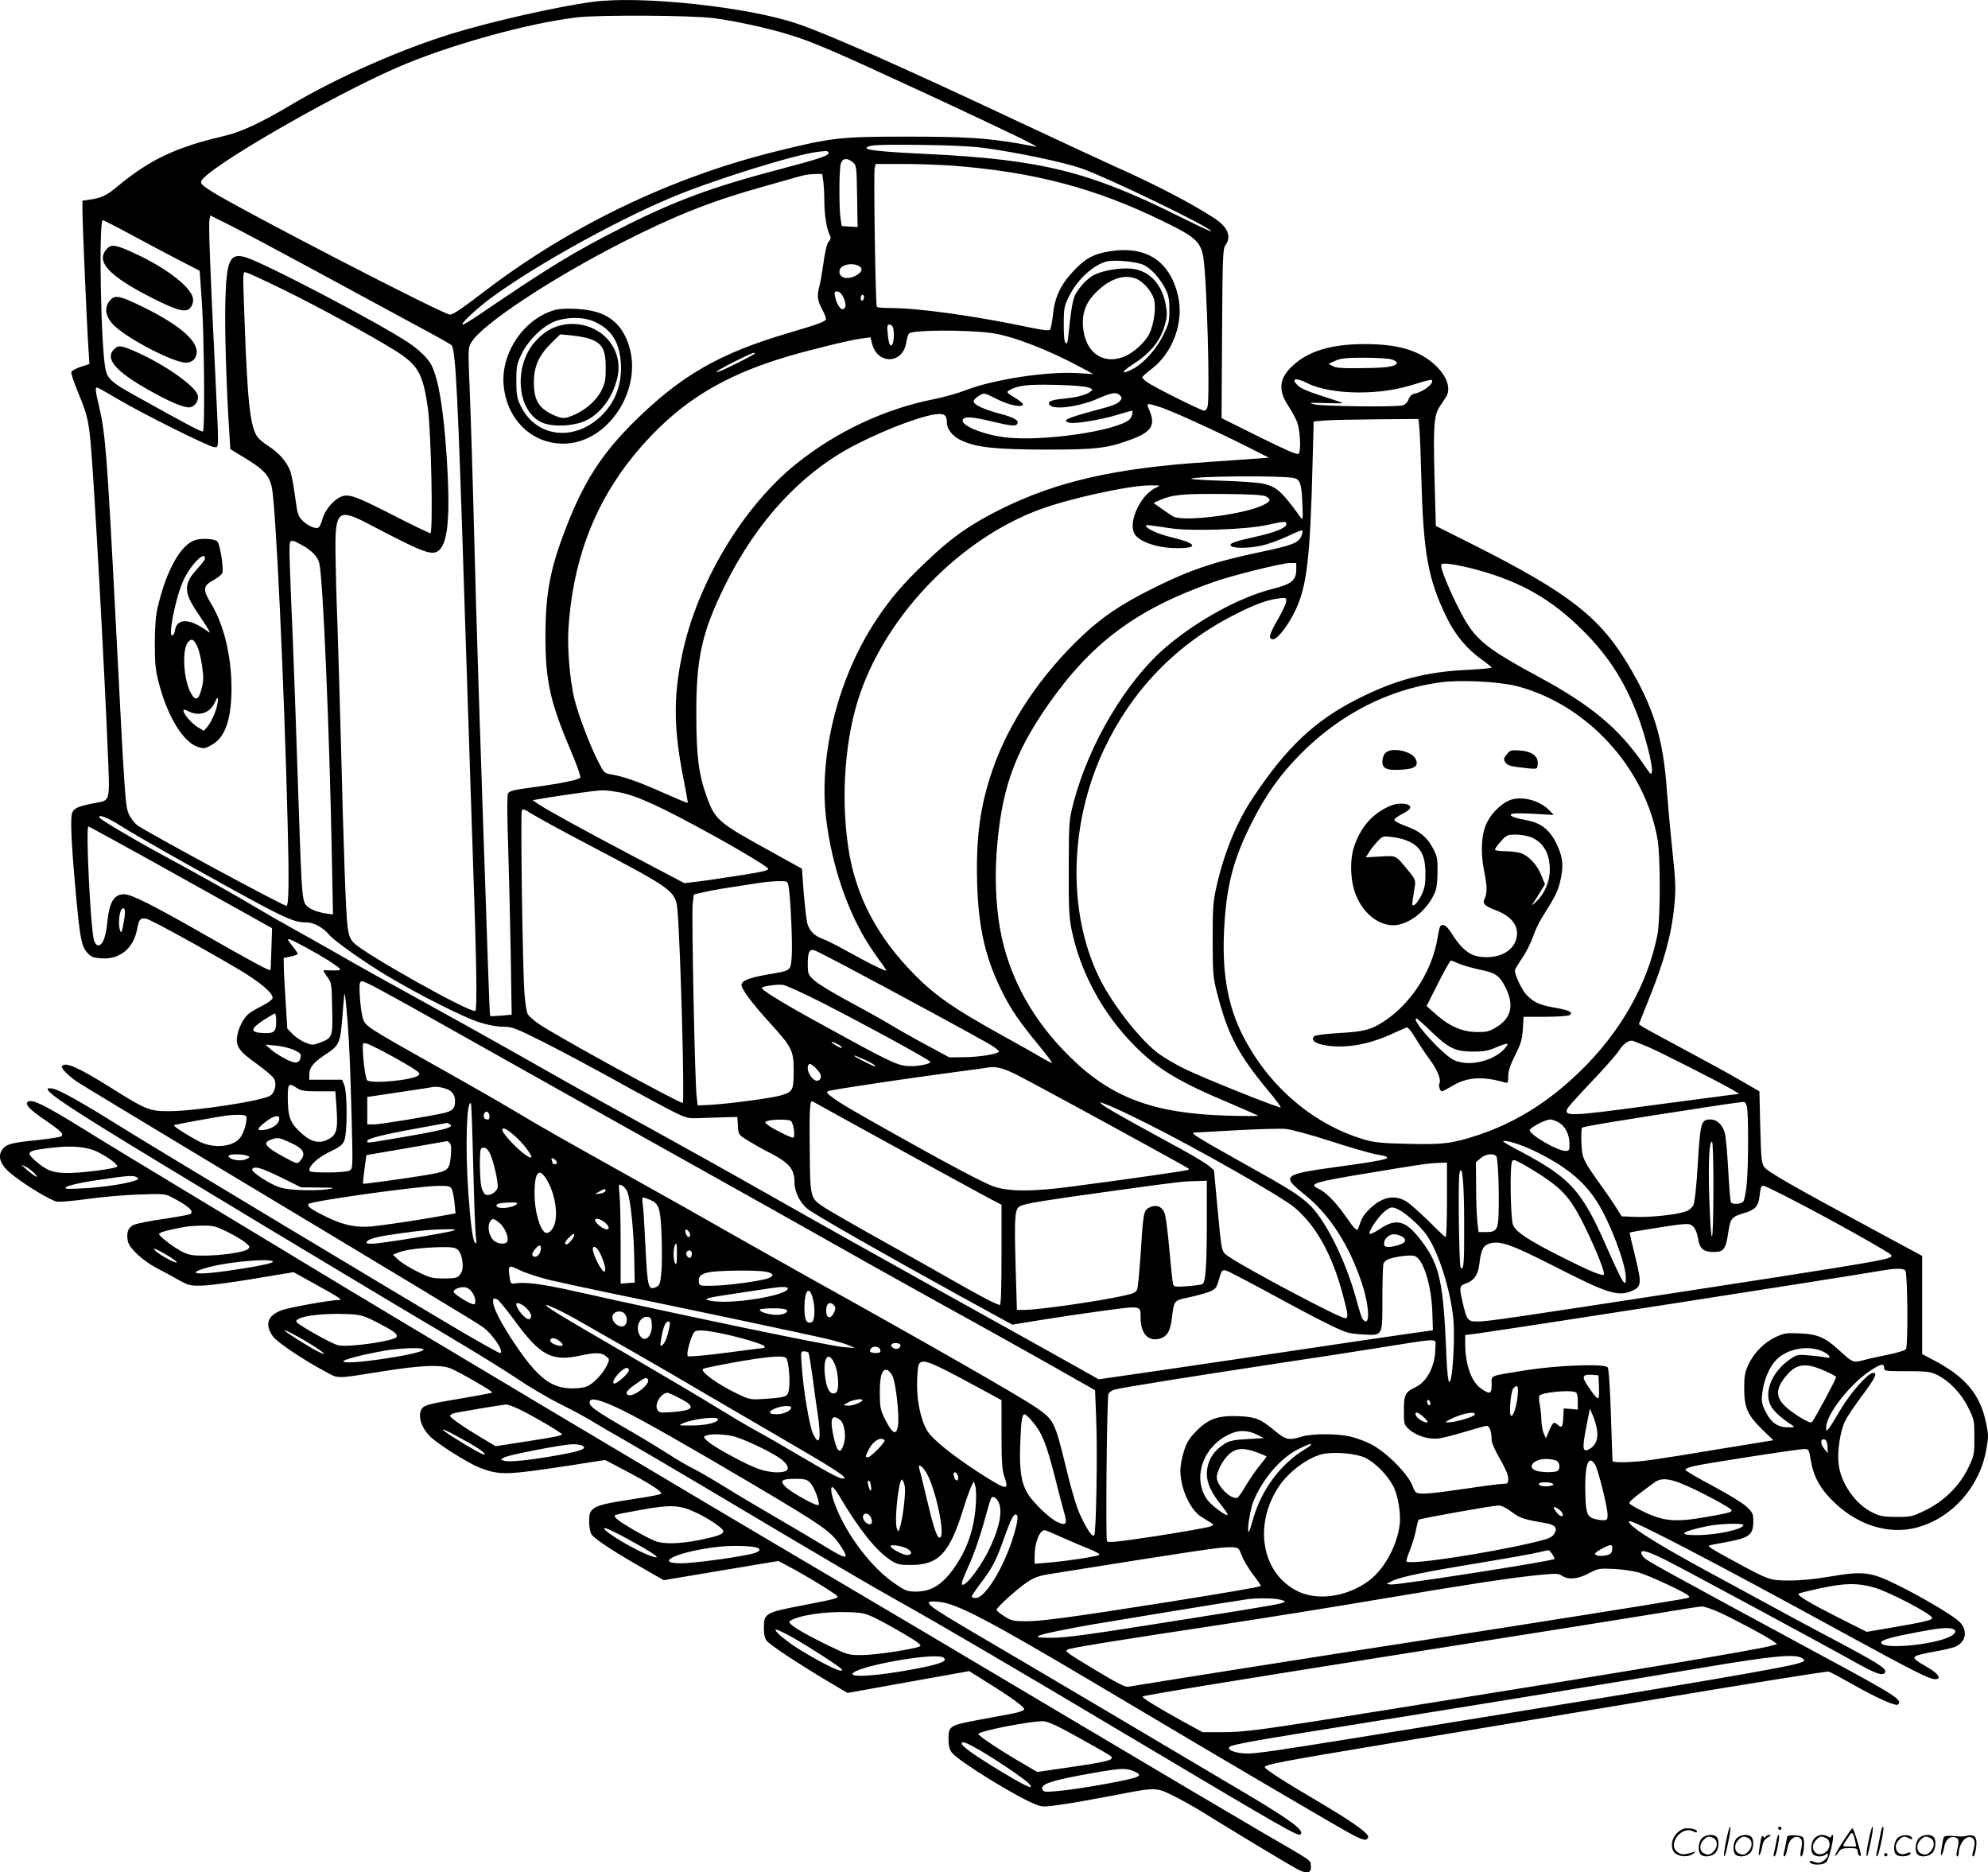 <svg version="1.0" xmlns="http://www.w3.org/2000/svg"
  viewBox="0 0 1200.518 1130.619"
 preserveAspectRatio="xMidYMid meet">
<g transform="translate(-0.207,1130.997) scale(0.1,-0.1)"
fill="#000000" stroke="none">
<path d="M3583 11299 c-208 -27 -619 -120 -858 -194 -313 -97 -693 -266 -970
-431 -178 -106 -299 -162 -403 -186 -284 -66 -446 -142 -637 -301 -68 -57
-100 -72 -168 -82 l-47 -7 0 -62 c0 -76 27 -698 36 -827 l6 -97 -52 -17 c-28
-9 -54 -24 -57 -31 -3 -8 15 -63 40 -122 53 -128 63 -165 76 -302 18 -178 82
-1335 103 -1844 14 -342 20 -316 -81 -336 -97 -19 -122 -30 -133 -58 -12 -32
-6 -179 22 -487 25 -272 34 -318 69 -358 24 -26 36 -31 87 -34 109 -8 193 61
214 176 11 61 20 70 56 63 26 -5 324 -168 548 -300 136 -80 220 -150 214 -180
-2 -9 -31 -30 -65 -47 -33 -16 -71 -39 -83 -50 -30 -27 -58 -84 -66 -133 -9
-60 14 -93 120 -167 51 -37 98 -77 104 -91 16 -33 4 -82 -24 -100 -48 -32
-456 -94 -614 -94 -115 0 -138 9 -347 141 -198 124 -279 160 -297 130 -7 -11
36 -54 91 -93 24 -16 363 -221 755 -457 1368 -822 1653 -994 1695 -1024 63
-45 136 -157 103 -157 -5 0 -102 54 -216 120 -318 187 -1888 1130 -2079 1250
-220 138 -362 218 -403 226 -86 17 -5 -47 298 -235 250 -157 1650 -1000 2076
-1251 170 -101 363 -220 429 -265 66 -45 180 -113 254 -150 74 -37 162 -84
195 -105 34 -21 126 -75 206 -120 80 -46 300 -175 490 -288 726 -432 984 -584
1162 -683 259 -145 728 -420 1419 -832 914 -544 991 -588 1005 -574 24 23 -54
82 -317 239 -319 190 -1430 847 -1634 966 -317 186 -344 208 -239 200 110 -8
297 -106 974 -508 705 -420 1473 -871 1531 -900 66 -34 84 -37 93 -15 8 21
-84 87 -284 206 -220 129 -340 206 -340 218 0 16 109 36 715 137 319 52 1050
174 1625 270 574 96 1054 173 1065 170 11 -3 80 -40 154 -82 133 -76 253 -129
265 -117 28 28 -12 54 -459 295 -1065 576 -1056 572 -1079 597 -10 11 -15 24
-12 30 8 13 57 -4 156 -54 100 -50 949 -508 1125 -607 134 -75 176 -90 190
-68 15 24 -35 55 -395 245 -102 54 -250 134 -330 178 -80 43 -228 124 -330
179 -333 180 -508 292 -489 312 13 13 509 -245 1289 -672 421 -230 523 -282
558 -282 40 0 22 32 -38 67 -86 50 -98 60 -80 72 8 6 57 18 110 27 52 9 109
22 127 29 74 31 82 111 15 163 -61 48 -236 150 -370 215 -154 76 -200 81 -404
46 -82 -14 -173 -23 -238 -23 -120 0 -126 2 -340 119 -128 69 -153 85 -147 92
2 2 42 10 88 18 156 28 179 44 179 129 0 45 -4 53 -42 89 -24 22 -116 78 -206
126 -90 47 -163 91 -163 96 0 6 24 15 53 22 73 17 630 103 665 103 28 0 29 -2
41 -72 17 -100 61 -176 148 -257 143 -134 326 -188 488 -146 212 55 381 242
422 467 15 79 15 93 0 164 -35 174 -125 281 -323 384 l-63 33 0 297 0 296
-317 171 c-468 252 -614 336 -636 365 -17 23 -20 49 -25 242 l-5 216 -111 64
c-61 36 -215 120 -342 188 -127 68 -241 130 -253 138 l-22 15 70 176 c84 209
127 369 143 530 11 107 10 143 -10 337 -13 119 -27 280 -33 357 -22 327 -81
517 -240 780 -169 280 -359 427 -915 708 l-241 121 -8 286 c-8 316 -3 382 29
431 11 18 29 44 38 58 36 52 10 129 -66 199 -95 87 -225 125 -426 124 -196 0
-334 -41 -429 -128 -83 -74 -93 -149 -31 -242 22 -33 47 -79 56 -103 18 -52
24 -173 8 -189 -8 -8 -74 21 -238 102 l-227 113 3 510 c3 467 4 512 21 535 38
54 13 111 -75 167 -140 90 -351 200 -596 309 -81 37 -334 154 -562 261 -722
340 -1177 541 -1357 601 -300 101 -940 169 -1230 131z m732 -99 c128 -17 321
-59 445 -97 149 -45 263 -94 862 -371 479 -223 675 -318 633 -308 -11 3 -58
12 -105 20 -193 33 -328 41 -675 41 -398 0 -452 -6 -790 -90 -630 -156 -1240
-449 -1758 -845 -138 -105 -189 -140 -207 -140 -41 0 -1277 640 -1443 746 -59
38 -66 47 -58 63 45 83 781 509 1181 683 307 134 785 267 1085 303 139 16 695
13 830 -5z m1635 -784 c191 -26 463 -83 575 -120 154 -52 807 -368 791 -383
-2 -2 -84 36 -182 85 -552 276 -841 348 -1529 382 -293 14 -385 24 -368 40 15
15 75 18 333 15 168 -2 298 -8 380 -19z m-945 -26 c11 -17 -50 -38 -286 -100
-411 -107 -646 -194 -968 -358 -287 -146 -435 -236 -859 -525 -46 -31 -88 -57
-95 -57 -18 0 61 76 144 141 247 189 752 473 1110 624 248 105 751 262 889
278 19 2 40 5 47 5 6 1 14 -2 18 -8z m146 -59 c23 -19 24 -24 27 -206 l3 -186
-48 3 -48 3 -7 45 c-10 70 -9 306 2 334 11 31 38 34 71 7z m600 -21 c496 -38
867 -136 1277 -337 194 -94 225 -123 241 -219 21 -132 41 -841 25 -901 -4 -13
-13 -23 -20 -23 -18 0 -308 145 -346 173 -15 11 -28 24 -28 29 0 4 25 26 55
49 130 98 198 285 161 443 -50 213 -196 306 -421 267 -91 -16 -139 -42 -208
-115 -79 -83 -116 -160 -126 -265 -5 -45 -13 -87 -18 -92 -7 -7 -45 -2 -109
11 -335 71 -680 120 -856 120 -42 0 -79 3 -81 8 -8 12 -20 808 -13 836 l6 26
163 0 c90 0 224 -5 298 -10z m-777 -96 c3 -26 6 -79 6 -119 0 -80 14 -168 32
-202 9 -19 8 -26 -5 -41 -11 -11 -22 -58 -32 -128 -8 -60 -20 -125 -25 -144
-15 -54 -12 -83 15 -134 14 -26 25 -53 25 -61 0 -16 -37 -30 -224 -85 -425
-125 -657 -260 -947 -549 -185 -186 -292 -352 -397 -623 -96 -245 -125 -396
-126 -648 -1 -276 26 -404 151 -698 36 -84 62 -159 60 -166 -6 -15 -109 -36
-301 -62 -100 -13 -129 -21 -136 -35 -6 -11 -6 -121 0 -296 5 -153 12 -449 16
-659 l6 -381 -63 -6 c-35 -3 -65 -4 -67 -2 -2 2 -7 124 -12 272 -57 1662 -69
2034 -85 2648 -8 319 -20 700 -26 847 -11 267 -11 268 11 303 68 110 485 385
915 604 311 158 529 245 835 331 102 29 205 58 230 65 25 8 66 14 91 14 l46 1
7 -46z m-3049 -549 c226 -122 496 -269 600 -325 105 -56 196 -107 203 -114 26
-25 39 -285 82 -1646 17 -520 37 -1136 45 -1369 25 -698 30 -997 17 -1005 -27
-16 -670 344 -735 412 -20 21 -29 44 -36 97 -10 72 -23 430 -41 1140 -6 226
-15 532 -20 680 -6 149 -11 344 -12 435 -3 257 15 273 202 175 345 -181 387
-196 429 -152 50 54 62 218 41 552 -19 292 -50 478 -93 561 -21 40 -72 90
-137 134 -179 120 -887 491 -990 518 -90 24 -110 -20 -117 -261 -5 -163 6
-533 24 -801 l6 -98 44 -27 c157 -93 187 -123 206 -201 24 -98 75 -1186 96
-2030 9 -343 7 -500 -7 -500 -21 0 -849 448 -901 487 -18 14 -41 44 -51 67
-21 48 -24 83 -80 1181 -51 984 -61 1117 -100 1283 -22 91 -24 112 -12 112 4
0 57 -29 117 -65 153 -91 562 -295 591 -295 30 0 29 -37 4 485 -29 588 -39
858 -33 888 l5 26 122 -61 c66 -33 306 -161 531 -283z m-1139 232 c83 -45 211
-113 286 -152 l136 -70 13 -190 c14 -196 19 -768 7 -780 -6 -6 -78 31 -422
223 -125 69 -155 96 -166 149 -29 126 -43 903 -17 903 6 0 80 -38 163 -83z
m6125 -188 c45 -22 101 -86 131 -148 17 -34 22 -63 22 -122 0 -70 -4 -86 -38
-154 -42 -86 -120 -171 -185 -204 -71 -37 -70 -17 1 28 101 64 163 137 190
224 19 63 20 79 10 135 -22 128 -103 212 -212 220 -71 5 -169 -12 -221 -38
-40 -21 -90 -74 -114 -120 -15 -29 -27 -102 -41 -244 -4 -44 -9 -55 -17 -47
-8 8 -12 49 -11 115 0 96 3 109 32 167 49 100 146 189 227 210 47 12 185 -1
226 -22z m-1714 -11 c17 -14 5 -36 -28 -53 -54 -28 -105 -11 -97 32 7 38 87
51 125 21z m-3492 -133 c215 -105 528 -276 677 -368 145 -90 174 -140 204
-353 20 -142 32 -754 15 -754 -6 0 -108 49 -225 109 -227 116 -268 131 -316
111 -45 -19 -98 -83 -111 -136 -7 -25 -18 -48 -26 -51 -20 -8 -67 15 -98 47
-23 24 -28 42 -41 141 -8 63 -21 132 -29 154 -21 56 -67 109 -130 150 -30 19
-61 45 -70 59 -42 63 -58 210 -75 671 -13 357 -14 324 13 318 12 -3 108 -47
212 -98z m5158 62 c51 -22 103 -87 111 -138 8 -56 -7 -146 -32 -196 -27 -53
-98 -116 -155 -138 -129 -49 -234 30 -245 185 -6 89 21 153 95 220 76 70 159
94 226 67z m-1768 -112 c18 -39 17 -66 -2 -72 -15 -5 -39 32 -48 75 -6 27 -4
32 13 32 13 0 26 -13 37 -35z m125 1 c0 -8 -4 -18 -10 -21 -5 -3 -10 3 -10 14
0 12 5 21 10 21 6 0 10 -6 10 -14z m174 -182 c9 -23 7 -87 -3 -103 -13 -20
-22 0 -28 64 -5 45 -3 55 10 55 8 0 18 -7 21 -16z m596 -35 c128 -18 343 -101
550 -213 l65 -35 -95 6 c-184 11 -502 -37 -670 -101 -48 -19 -136 -44 -196
-56 -297 -58 -593 -197 -835 -392 -322 -259 -599 -723 -688 -1153 -53 -253
-51 -448 8 -745 16 -80 28 -147 26 -148 -2 -2 -69 26 -150 62 -142 64 -240 98
-318 111 -34 5 -40 11 -73 77 -54 107 -121 286 -144 380 -27 116 -43 304 -35
423 32 496 214 892 561 1225 202 193 436 321 764 418 146 43 385 101 447 108
l52 7 10 -41 c35 -127 187 -119 206 11 4 26 12 51 19 55 31 20 345 21 496 1z
m-1430 -124 c0 -5 -168 -91 -209 -106 -55 -21 -2 14 96 62 95 47 113 54 113
44z m3849 -36 c18 -6 30 -16 28 -22 -7 -21 -63 -29 -212 -30 -114 -2 -156 1
-175 12 l-25 14 40 18 c32 15 67 19 176 19 75 0 150 -5 168 -11z m-511 -143
c71 -36 185 -56 314 -56 129 1 226 16 347 54 46 15 86 24 89 22 18 -18 -47
-71 -102 -83 -19 -4 -31 -15 -38 -35 -6 -17 -20 -31 -36 -36 -41 -11 -491 -6
-537 7 -34 9 -23 10 68 7 59 -2 107 -2 107 0 0 2 -42 16 -92 32 -117 37 -159
55 -181 76 -41 41 -9 47 61 12z m-1323 -26 c29 -11 29 -12 10 -26 -27 -20 -79
-33 -155 -41 -80 -7 -106 -18 -89 -39 26 -31 179 -10 294 40 79 35 109 40 129
20 13 -13 14 -19 5 -31 -19 -23 -39 -31 -160 -63 -168 -45 -198 -60 -148 -73
31 -8 191 18 288 48 47 14 86 25 88 25 11 0 0 -40 -14 -53 -79 -70 -529 -135
-751 -108 -135 17 -269 72 -256 106 9 22 56 19 176 -10 113 -27 144 -30 153
-15 13 21 -17 38 -98 60 -107 28 -169 58 -165 78 2 9 17 24 33 33 30 18 31 18
109 -22 74 -37 156 -53 156 -30 0 5 -23 24 -52 41 -47 29 -50 33 -32 43 52 30
112 37 279 33 99 -2 183 -9 200 -16z m426 -116 c63 -18 345 -147 534 -242
l130 -66 -100 -7 c-55 -4 -176 -13 -270 -19 -561 -37 -911 -117 -1250 -285
-185 -92 -304 -176 -458 -325 -134 -128 -207 -214 -291 -340 -231 -346 -349
-811 -306 -1195 36 -309 144 -612 292 -820 35 -49 68 -96 72 -103 9 -15 -90
33 -245 119 -58 32 -121 64 -140 70 -46 16 -76 45 -90 87 -6 19 -16 102 -23
185 l-11 151 -191 106 c-315 173 -333 188 -384 329 -49 134 -63 246 -63 501
-1 337 34 493 173 775 193 391 470 689 798 854 196 100 420 181 497 181 34 0
45 -13 45 -53 0 -38 36 -83 84 -105 92 -44 207 -56 516 -57 306 0 373 8 523
65 111 42 137 84 102 167 -22 52 -24 51 56 27z m1573 -136 c3 -35 8 -162 11
-283 12 -465 40 -620 152 -851 52 -108 122 -192 216 -259 31 -22 56 -43 57
-46 0 -4 -66 -10 -147 -14 -255 -12 -441 -62 -673 -181 -251 -129 -419 -288
-617 -584 -102 -152 -177 -334 -224 -540 -21 -94 -24 -129 -24 -325 1 -208 2
-226 29 -330 63 -243 126 -364 309 -584 43 -51 76 -96 73 -98 -7 -7 -458 173
-581 233 -60 29 -138 76 -171 103 -116 94 -277 305 -349 458 -188 395 -174
925 34 1368 167 353 429 627 773 805 131 68 206 96 279 106 45 6 49 5 49 -15
0 -12 -22 -61 -50 -109 -55 -96 -61 -122 -30 -122 27 0 92 84 136 177 68 144
88 315 102 873 l7 265 70 6 c39 3 181 6 317 7 l246 2 6 -62z m-761 -294 c40
-8 49 -34 54 -153 4 -104 3 -106 -14 -81 -112 155 -142 181 -226 200 -29 6
-139 14 -245 17 -106 3 -190 9 -186 12 16 16 535 20 617 5z m-828 -58 c-97
-42 -176 -217 -129 -284 32 -47 142 -82 254 -82 135 0 119 29 -35 66 -74 18
-139 46 -151 65 -5 8 3 10 27 6 19 -2 72 -10 119 -17 126 -19 456 -8 580 19
115 25 120 25 120 5 0 -21 -68 -49 -180 -74 -127 -28 -162 -40 -157 -53 6 -19
104 -20 186 -2 42 9 113 35 159 57 46 22 85 38 89 35 3 -4 0 -20 -7 -36 -16
-38 -57 -55 -235 -92 -295 -62 -437 -110 -665 -224 -188 -94 -304 -172 -424
-286 -249 -235 -442 -523 -539 -805 -76 -217 -102 -412 -94 -689 8 -271 50
-453 153 -658 53 -106 101 -175 219 -319 46 -56 82 -104 80 -106 -2 -2 -30 12
-62 31 -32 19 -141 81 -243 137 -282 156 -398 236 -520 359 -232 234 -361 480
-405 771 -47 311 -20 671 72 934 168 484 607 933 1083 1109 180 67 537 145
665 146 67 0 69 0 40 -13z m663 -54 c31 -18 28 -29 -16 -51 -112 -57 -479
-104 -545 -70 -12 7 -44 28 -70 47 l-49 35 34 15 c77 35 139 41 383 39 174 -1
246 -6 263 -15z m-5818 -296 c55 -31 90 -67 100 -106 22 -83 61 -987 76 -1769
l7 -353 -44 6 c-68 11 -116 35 -128 65 -16 44 -20 115 -41 756 -11 341 -25
719 -30 840 -19 441 -23 563 -17 579 7 17 20 14 77 -18z m6000 -145 c0 -65
-28 -88 -142 -117 -201 -50 -459 -192 -649 -355 -236 -203 -460 -581 -552
-928 -30 -116 -30 -116 -31 -401 -1 -235 2 -300 17 -373 52 -255 186 -505 377
-698 142 -145 269 -221 586 -354 87 -37 161 -70 164 -72 3 -3 -80 -3 -185 0
-452 13 -708 110 -963 366 -208 208 -343 448 -401 712 -32 148 -43 331 -31
505 27 377 102 596 307 892 265 381 537 584 1008 749 111 39 406 112 453 113
l42 0 0 -39z m1054 8 c266 -67 456 -167 638 -339 177 -166 284 -326 372 -556
42 -111 89 -294 84 -331 -3 -26 -6 -24 -47 37 -151 221 -320 362 -641 535
-257 139 -339 196 -408 289 -63 86 -190 364 -176 387 7 12 71 4 178 -22z m277
-712 c423 -109 776 -493 851 -927 18 -104 17 -483 -1 -575 -60 -302 -226 -593
-474 -831 -189 -182 -386 -304 -609 -378 -153 -51 -213 -59 -426 -53 -154 3
-200 8 -262 26 -318 94 -595 337 -747 657 -79 168 -111 359 -99 604 13 270 55
432 171 660 85 166 166 280 290 406 236 239 529 390 840 433 123 17 356 6 466
-22z m-5421 -641 c107 -20 246 -83 575 -264 146 -80 310 -179 324 -195 9 -12
-16 -19 -155 -41 -92 -14 -208 -32 -258 -38 l-91 -11 -300 158 c-321 169 -529
284 -583 320 l-33 23 63 11 c57 10 228 35 303 44 57 7 80 6 155 -7z m-184
-317 c524 -276 527 -278 538 -405 18 -222 43 -1154 31 -1154 -26 0 -777 412
-871 478 -28 20 -57 45 -64 56 -7 11 -17 70 -21 131 -11 145 -24 1077 -16
1099 6 14 14 11 61 -19 30 -19 184 -103 342 -186z m-2822 112 c50 -32 224
-132 386 -223 600 -335 647 -358 733 -358 44 0 101 -31 137 -75 29 -36 214
-166 349 -247 194 -116 464 -252 560 -282 50 -16 105 -26 141 -26 55 0 73 -7
247 -94 103 -52 307 -161 453 -242 146 -81 299 -163 340 -183 72 -35 79 -36
165 -32 50 1 117 4 150 5 l60 1 3 -53 c3 -52 4 -54 55 -86 29 -18 81 -48 116
-66 139 -70 171 -106 171 -192 0 -55 34 -123 80 -159 44 -35 474 -280 905
-517 l330 -181 178 29 c98 16 268 41 379 56 224 30 218 31 218 -44 0 -89 42
-140 104 -128 54 10 75 43 85 127 13 107 12 106 99 124 43 9 97 24 122 33 40
15 47 23 59 62 27 88 16 85 116 34 50 -25 171 -90 270 -144 99 -54 228 -122
287 -150 98 -48 114 -53 196 -58 127 -7 122 -15 122 216 0 103 3 197 6 209 4
13 18 26 38 32 47 15 123 24 149 17 53 -13 105 -179 109 -350 l3 -99 -170 -24
c-93 -13 -411 -60 -705 -104 -294 -44 -672 -100 -839 -124 l-304 -44 -121 68
c-67 38 -422 236 -791 441 -368 205 -850 475 -1070 600 -220 125 -542 305
-715 400 -363 199 -469 259 -818 457 -140 79 -394 221 -565 315 -172 94 -400
221 -507 283 -107 61 -231 131 -275 155 -44 24 -151 85 -237 136 -145 86 -289
167 -578 324 -146 79 -348 199 -356 211 -16 27 51 2 130 -50z m361 -309 l550
-307 -4 -125 c-2 -69 -4 -126 -6 -128 -6 -6 -110 50 -408 220 -299 171 -432
238 -475 238 -62 0 -90 -47 -102 -170 -9 -92 -30 -143 -58 -138 -9 2 -19 17
-23 33 -21 82 -50 686 -33 684 5 0 257 -138 559 -307z m3669 -54 c12 -59 25
-351 19 -426 -7 -86 -2 -82 -142 -106 -115 -20 -161 -38 -161 -64 0 -26 66
-113 174 -232 131 -144 141 -164 141 -286 0 -118 -5 -128 -79 -149 -58 -17
-325 -52 -431 -57 l-70 -3 -6 55 c-11 86 -31 1096 -24 1161 l7 58 66 15 c59
13 108 21 332 55 30 5 80 9 111 10 56 1 57 1 63 -31z m-4015 -219 c-9 -51 -15
-66 -20 -53 -20 51 -1 160 23 136 7 -7 6 -34 -3 -83z m1100 -150 c102 -55 197
-115 207 -131 4 -6 -13 -9 -42 -8 -27 1 -53 1 -57 1 -4 -1 5 -18 20 -38 27
-36 28 -40 31 -190 4 -175 3 -180 -74 -209 -41 -16 -47 -16 -87 0 -24 9 -58
32 -77 51 l-33 34 -10 163 c-6 90 -11 185 -11 213 l-1 50 43 9 c23 5 42 12 42
16 0 4 -13 24 -30 45 -48 60 -44 60 79 -6z m3261 -114 c304 -161 794 -427 862
-467 37 -22 66 -44 63 -48 -9 -15 -118 -33 -210 -34 l-90 -1 -130 70 c-71 38
-176 97 -232 131 -57 34 -174 99 -260 145 -86 46 -174 100 -195 120 -36 34
-38 39 -38 100 0 72 11 92 44 79 11 -4 95 -47 186 -95z m-2630 -242 c124 -69
441 -248 705 -396 264 -149 728 -408 1030 -577 303 -169 685 -384 850 -477
165 -94 433 -243 595 -333 278 -153 693 -385 874 -489 l81 -46 7 -180 c8 -197
0 -676 -12 -695 -10 -16 -41 28 -85 122 -22 47 -52 147 -84 280 -71 291 -72
294 -196 378 -99 66 -645 379 -1330 760 -170 95 -402 226 -515 290 -113 65
-361 205 -550 310 -492 275 -557 312 -730 415 -85 51 -301 175 -480 275 -408
229 -428 242 -444 283 -15 36 -29 197 -20 221 5 14 10 14 42 0 20 -8 138 -72
262 -141z m2485 23 c257 -131 655 -348 655 -358 0 -15 -86 -30 -142 -25 -64 6
-121 34 -543 267 -224 123 -342 197 -332 206 10 10 95 21 127 17 19 -3 125
-51 235 -107z m-2856 -236 c6 -102 13 -316 17 -476 7 -289 7 -292 -14 -303
-12 -6 -69 -11 -131 -11 -89 0 -111 3 -111 14 0 30 57 80 126 112 57 27 74 40
85 66 19 45 19 290 0 336 l-13 32 -99 0 -99 0 0 30 c0 45 24 74 100 124 82 54
87 67 100 231 5 66 10 125 11 130 4 28 19 -121 28 -285z m-439 121 c0 -62 -13
-73 -82 -69 -76 4 -75 25 4 77 35 22 66 41 70 41 5 0 8 -22 8 -49z m8285 -153
c71 -30 437 -216 510 -259 l40 -24 -100 -13 c-55 -7 -253 -33 -440 -58 -485
-66 -523 -67 -496 -16 6 11 72 84 147 163 75 79 147 160 160 181 30 47 63 70
89 62 11 -4 52 -20 90 -36z m-7469 -123 c52 -33 56 -39 41 -50 -40 -29 -285
-51 -308 -28 -13 13 -33 198 -24 221 4 10 33 -1 119 -46 63 -33 140 -77 172
-97z m2575 139 c17 -8 28 -18 25 -21 -3 -3 -20 4 -38 16 -39 24 -30 28 13 5z
m-3284 -34 c35 -16 44 -24 41 -41 -6 -41 -31 -45 -89 -15 -30 15 -70 41 -89
57 l-35 31 63 -6 c35 -3 84 -15 109 -26z m3498 -86 c11 -8 16 -14 12 -14 -10
0 -127 59 -127 65 0 6 91 -35 115 -51z m-333 -39 c23 -26 23 -51 1 -60 -34
-12 -82 72 -56 98 7 8 30 -8 55 -38z m1213 -32 c144 -74 1008 -546 1024 -559
2 -2 2 -6 0 -8 -5 -5 -376 -58 -704 -101 -240 -32 -386 -31 -477 2 -61 23
-259 127 -533 281 -308 172 -379 214 -429 250 -43 31 -47 37 -30 44 19 8 500
80 784 117 85 11 166 22 180 25 48 8 96 -5 185 -51z m-4360 -73 c25 -17 47
-20 131 -20 l101 0 8 -109 c8 -129 -1 -157 -57 -184 -53 -26 -105 -10 -168 51
-57 55 -70 94 -70 205 0 85 5 90 55 57z m932 -22 c16 -15 23 -33 23 -59 0 -42
-14 -57 -67 -70 -82 -19 -386 -69 -423 -69 l-40 0 0 83 0 83 188 28 c103 15
194 29 202 31 33 8 96 -7 117 -27z m2215 -77 c74 -42 930 -512 1015 -557 l93
-49 0 -302 c0 -201 -3 -303 -10 -303 -16 0 -120 54 -270 140 -74 43 -270 153
-435 245 -165 92 -323 183 -352 202 -89 59 -88 52 -91 342 -3 230 0 301 13
301 2 0 19 -9 37 -19z m1990 -117 c307 -154 810 -440 888 -506 130 -110 226
-283 290 -522 34 -126 36 -146 15 -146 -32 0 -592 296 -701 371 -48 33 -43 12
-73 329 l-18 194 -32 27 c-18 14 -89 58 -159 96 -70 38 -200 110 -290 159 -89
49 -175 99 -190 111 -26 22 -25 22 38 -3 36 -14 140 -64 232 -110z m3619 105
c10 -35 10 -348 0 -462 -5 -54 -15 -104 -21 -112 -14 -17 -66 -20 -75 -5 -4 6
-11 91 -16 188 -5 97 -14 198 -20 225 -12 53 -47 87 -89 87 -55 0 -60 -18 -75
-264 -8 -141 -19 -236 -27 -253 -9 -18 -27 -32 -51 -40 -57 -19 -211 -35 -302
-31 l-80 3 -30 48 c-16 27 -58 88 -92 135 -112 157 -117 167 -121 260 -2 46 0
88 4 92 8 8 219 43 749 124 121 19 224 33 230 32 5 -1 12 -13 16 -27z m-7691
-365 c5 -209 12 -399 16 -424 5 -33 3 -42 -5 -35 -14 13 -28 120 -41 305 -19
274 -10 564 16 537 3 -3 9 -175 14 -383z m98 308 c2 -14 -2 -22 -12 -22 -19 0
-28 14 -20 35 9 21 28 14 32 -13z m-1472 0 c14 -9 -4 -88 -30 -127 -39 -60
-159 -74 -249 -29 -65 33 -160 94 -155 99 3 4 251 49 313 58 53 7 110 7 121
-1z m202 -23 c-4 -29 -44 -56 -91 -62 -49 -7 -45 7 12 51 50 38 84 43 79 11z
m3089 -7 c17 -11 30 -102 14 -102 -16 0 -132 59 -154 78 -18 16 -18 17 0 23
25 10 125 11 140 1z m4641 -12 c39 -24 62 -73 62 -130 0 -36 -2 -40 -25 -40
-47 0 -215 97 -215 125 0 15 94 65 124 65 12 0 36 -9 54 -20z m-6699 -9 c30
-19 -38 -36 -334 -86 -172 -29 -165 -28 -165 -15 0 15 96 39 295 75 99 18 182
34 185 34 3 0 11 -3 19 -8z m396 -74 c50 -44 111 -127 93 -127 -34 0 -185 151
-172 172 7 11 30 -2 79 -45z m4923 -28 c117 -38 241 -74 277 -80 119 -20 87
-31 -230 -74 -340 -47 -348 -53 -203 -170 152 -122 272 -310 348 -546 44 -138
45 -259 2 -206 -6 7 -23 57 -37 112 -64 240 -191 495 -292 586 -63 57 -115 90
-384 240 -295 165 -333 189 -304 190 11 0 126 7 255 14 129 7 262 11 295 8 34
-3 152 -35 273 -74z m-6284 -8 c84 -38 99 -67 58 -114 -14 -16 -19 -15 -91 24
-117 63 -136 88 -83 107 41 15 47 14 116 -17z m965 -5 c8 -9 10 -35 5 -81 -8
-81 -16 -87 -139 -109 -116 -20 -387 -57 -391 -54 -1 2 3 42 9 88 l12 85 240
41 c132 23 243 42 246 43 4 1 12 -5 18 -13z m6538 -41 c192 -91 307 -183 388
-310 78 -121 175 -376 175 -458 0 -37 -1 -40 -16 -26 -8 9 -53 102 -99 207
-149 341 -218 418 -517 577 -60 31 -108 59 -108 62 0 14 97 -14 177 -52z
m1092 -258 c-1 -339 -14 -353 -25 -27 -7 207 0 345 17 335 5 -4 9 -134 8 -308z
m-7394 249 c22 -33 59 -189 52 -218 -7 -27 -48 -51 -72 -42 -8 3 -19 22 -25
42 -11 41 -14 225 -3 235 13 14 33 7 48 -17z m-1460 -25 c19 -8 18 -9 -8 -21
-31 -15 -98 -4 -105 18 -4 14 79 16 113 3z m7543 -3 c10 -14 18 -191 14 -340
-2 -103 -12 -118 -77 -118 l-44 0 -7 58 c-4 31 -8 126 -8 210 l-1 154 28 24
c30 26 78 32 95 12z m-5674 -34 c3 -8 -1 -14 -9 -14 -8 0 -15 2 -15 4 0 2 -3
12 -6 20 -4 12 -2 15 9 10 9 -3 18 -12 21 -20z m5945 -81 c132 -86 180 -142
260 -303 72 -147 128 -286 118 -297 -10 -10 -91 24 -259 109 -196 99 -271 148
-289 191 -15 35 -20 346 -7 380 7 17 10 16 50 -4 24 -12 81 -46 127 -76z
m-569 -148 c0 -124 -3 -225 -8 -225 -4 0 -48 41 -97 91 -50 49 -110 103 -134
120 -75 49 -153 34 -233 -46 -33 -33 -44 -53 -62 -108 -8 -26 -19 -16 -81 73
-57 81 -118 143 -161 162 -64 29 -30 40 317 97 320 53 349 57 417 59 l42 2 0
-225z m-7041 135 l122 -60 107 -1 c105 -1 106 -2 47 -11 -33 -5 -106 -7 -162
-4 -81 4 -113 10 -156 30 -70 34 -139 84 -132 96 13 21 56 8 174 -50z m7145
-282 c1 -239 -3 -283 -21 -264 -10 10 -17 540 -7 574 16 62 28 -60 28 -310z
m-5526 242 c38 -77 53 -183 33 -243 -13 -38 -39 -61 -58 -49 -33 22 -63 132
-63 234 0 145 33 167 88 58z m3972 -207 c0 -288 -7 -390 -28 -398 -9 -3 -51
-9 -93 -12 -69 -5 -77 -4 -83 13 -3 10 -13 102 -22 204 -9 102 -21 201 -28
220 -14 44 -50 59 -92 39 -36 -17 -38 -31 -54 -284 -7 -104 -16 -200 -21 -212
-6 -16 -23 -25 -76 -36 -150 -34 -520 -87 -607 -87 l-43 0 -8 269 c-8 305 -5
343 30 359 34 16 147 34 560 91 398 55 413 57 503 59 l62 2 0 -227z m-3499
159 c19 -48 38 -234 41 -392 l3 -155 -42 -3 -43 -3 0 239 c0 131 -3 267 -7
302 -6 62 -6 62 16 51 12 -7 27 -24 32 -39z m-1061 18 c6 -11 13 -49 17 -84
l6 -63 -89 -16 c-131 -24 -339 -55 -420 -63 -92 -8 -169 8 -269 57 -96 47
-122 66 -109 79 18 18 655 107 781 109 63 1 74 -2 83 -19z m8114 -74 c206
-106 554 -301 575 -321 11 -11 7 -15 -20 -24 -53 -17 -317 -60 -1204 -196
-1081 -166 -1211 -185 -1271 -185 -58 0 -64 7 -89 114 -22 93 -20 103 20 116
47 16 72 50 80 113 11 91 23 115 60 127 63 21 131 -3 400 -140 315 -161 377
-180 460 -146 60 25 62 44 22 207 -20 79 -35 145 -33 146 3 4 243 42 302 49
54 5 64 4 82 -14 12 -12 24 -41 28 -68 9 -64 32 -84 94 -84 62 0 74 16 89 120
13 84 20 92 96 115 64 18 85 41 92 97 6 57 10 68 24 68 7 0 94 -42 193 -94z
m-7186 62 c-3 -7 -18 -14 -34 -16 l-29 -2 25 14 c31 19 43 20 38 4z m267 -52
c57 -24 65 -47 72 -212 3 -82 3 -184 -1 -227 -7 -70 -10 -79 -32 -89 -47 -22
-52 -3 -64 242 -6 124 -13 242 -17 263 -6 42 -5 42 42 23z m-802 -27 c-25 -25
-123 -33 -123 -9 0 12 26 17 85 19 35 1 46 -2 38 -10z m5326 -34 c46 -23 132
-101 167 -151 73 -103 146 -333 163 -513 8 -88 0 -288 -15 -355 -12 -56 -22
-3 -28 153 -18 432 -40 533 -151 679 -92 122 -150 139 -250 71 -33 -22 -61
-35 -63 -29 -6 16 56 107 92 135 36 29 47 30 85 10z m-5430 -80 c31 -27 57
-86 47 -110 -8 -23 -62 -18 -85 7 -26 27 -36 79 -22 107 15 27 23 26 60 -4z
m637 2 c37 -32 24 -54 -18 -30 -16 10 -34 26 -39 36 -15 26 24 22 57 -6z
m-916 -48 c-40 -14 -440 -79 -488 -79 -37 0 -42 2 -33 14 15 18 71 31 211 50
134 18 182 22 270 23 50 1 59 -1 40 -8z m1430 -25 c0 -19 -16 -18 -24 2 -11
27 -7 37 9 24 8 -7 15 -19 15 -26z m-700 -3 c0 -6 -11 -22 -23 -37 -16 -18
-26 -23 -31 -16 -4 7 5 23 20 37 30 28 34 30 34 16z m5009 -15 c18 -19 7 -33
-37 -46 -58 -16 -82 -13 -82 10 0 34 37 63 73 56 18 -4 38 -13 46 -20z m-4389
-103 c0 -48 -3 -64 -10 -53 -17 26 -12 120 7 120 2 0 3 -30 3 -67z m-822 31
c-4 -32 -32 -54 -48 -38 -7 7 -4 19 10 37 27 34 42 34 38 1z m-499 -3 c24 -24
36 -103 20 -133 -18 -34 -27 -38 -109 -38 -67 0 -82 4 -157 41 -46 23 -98 55
-116 72 l-32 30 33 14 c42 17 145 30 255 32 73 1 90 -2 106 -18z m859 -23 c28
-60 38 -112 21 -106 -15 5 -55 79 -65 121 -10 44 21 34 44 -15z m552 4 c0 -10
-3 -22 -7 -25 -10 -11 -32 13 -26 29 8 20 33 17 33 -4z m-860 -161 c69 -16
238 -53 375 -81 407 -83 1192 -249 1301 -275 56 -13 117 -31 135 -40 l34 -15
-65 5 c-78 5 -952 187 -1615 335 -212 48 -317 61 -380 49 -16 -3 -21 3 -26 41
-10 70 -5 73 60 41 31 -16 113 -43 181 -60z m8188 57 c14 -14 17 -454 4 -475
-4 -7 -53 -22 -107 -33 -55 -11 -123 -26 -152 -34 -59 -16 -64 -14 -143 59
-85 78 -132 99 -236 103 -82 4 -98 2 -147 -21 -70 -32 -132 -94 -166 -166 -22
-48 -26 -69 -26 -146 0 -115 20 -160 109 -247 l67 -65 -313 -51 c-172 -29
-360 -59 -418 -67 -113 -16 -240 -20 -240 -7 -1 4 -5 130 -10 281 -6 175 -13
278 -20 285 -22 22 -300 12 -485 -17 -238 -38 -215 -29 -215 -87 0 -58 -9 -62
-61 -27 -62 41 -99 146 -99 278 l0 47 83 11 c320 46 2178 335 2417 376 98 17
143 18 158 3z m-6889 -6 c53 -8 63 -25 24 -40 -42 -17 -247 -45 -338 -46 -79
-1 -80 -1 -83 25 -4 36 21 53 87 60 78 8 257 9 310 1z m-1768 -122 c21 -29 29
-71 14 -76 -14 -5 -117 57 -123 74 -5 15 34 32 67 29 13 -1 32 -13 42 -27z
m1909 20 c0 -43 -344 -99 -466 -75 -56 11 -31 18 176 48 96 15 186 28 200 30
50 8 90 7 90 -3z m150 -58 c16 -59 13 -139 -6 -146 -31 -12 -44 13 -44 86 0
106 28 139 50 60z m-1906 -8 c9 -3 57 -62 107 -130 154 -211 224 -248 399
-209 88 19 124 18 151 -4 23 -19 23 -20 7 -54 -22 -47 -74 -104 -112 -124 -19
-11 -56 -17 -97 -17 -128 0 -211 64 -350 272 -79 117 -129 215 -129 250 0 24
1 25 24 16z m177 -53 c30 -30 37 -55 18 -66 -17 -11 -79 59 -79 90 0 15 35 1
61 -24z m1859 15 c9 -12 9 -21 -2 -43 -17 -37 -42 -36 -46 0 -6 53 20 76 48
43z m-1679 -20 c30 -13 110 -56 179 -96 69 -39 208 -119 310 -177 102 -58 298
-172 435 -253 138 -81 354 -207 480 -280 271 -157 357 -213 333 -218 -21 -4
-68 20 -268 138 -91 54 -212 124 -270 155 -58 32 -168 98 -246 146 -77 48
-309 185 -515 305 -443 257 -519 304 -495 304 2 0 28 -11 57 -24z m1383 -2
c30 -11 -3 -34 -49 -34 -47 0 -105 17 -105 31 0 10 129 12 154 3z m-964 -35
c17 -30 4 -69 -22 -69 -29 0 -58 28 -58 56 0 38 62 48 80 13z m158 -54 c5 -79
-48 -122 -76 -62 -24 49 8 111 52 105 17 -2 22 -11 24 -43z m107 -17 c-12 -60
-26 -96 -42 -109 -14 -12 -15 -9 -9 31 11 71 26 110 43 110 11 0 13 -7 8 -32z
m355 -49 c116 -27 220 -60 220 -70 0 -5 -3 -9 -7 -9 -5 0 -107 -13 -228 -29
-122 -16 -224 -25 -229 -20 -13 12 23 137 43 149 19 13 87 5 201 -21z m-1022
-35 c31 -21 28 -38 -5 -29 -34 8 -55 24 -47 36 8 13 27 11 52 -7z m5292 -42
c0 -108 -48 -204 -119 -238 -64 -31 -71 -45 -71 -142 0 -81 1 -85 30 -112 43
-40 120 -64 181 -56 27 4 99 22 161 41 62 19 120 35 129 35 17 0 29 -37 29
-89 0 -14 23 -64 50 -111 32 -55 50 -96 50 -117 0 -30 -3 -33 -29 -33 -16 0
-120 -13 -232 -30 -207 -30 -275 -36 -295 -22 -6 4 -15 18 -19 32 -22 72 -160
212 -257 261 -32 16 -86 36 -120 44 -82 19 -231 19 -294 0 -79 -24 -97 -20
-162 34 -87 72 -115 84 -213 89 -128 6 -188 -14 -261 -88 -46 -47 -60 -70 -77
-125 -12 -37 -21 -88 -21 -114 0 -108 59 -238 126 -280 23 -14 50 -31 60 -37
18 -11 17 -13 -8 -23 -15 -5 -159 -31 -319 -56 -230 -35 -295 -42 -302 -32 -9
13 -1 864 9 890 3 9 20 21 37 26 33 10 488 83 1037 166 168 25 402 61 520 80
429 68 380 67 380 7z m-3230 14 c0 -8 -7 -17 -16 -20 -19 -7 -47 12 -38 25 9
15 54 10 54 -5z m-122 -28 c3 -14 -3 -18 -26 -18 -35 0 -45 9 -30 27 15 19 52
12 56 -9z m5690 -8 c44 -20 59 -46 20 -37 -13 3 -57 9 -98 12 -71 7 -77 5
-117 -22 -116 -79 -166 -211 -110 -294 20 -30 69 -72 123 -106 16 -10 13 -12
-25 -12 -62 -1 -104 28 -137 95 -23 47 -26 63 -20 109 9 82 43 162 87 206 65
65 191 88 277 49z m-6123 -10 c3 -5 14 -74 25 -152 10 -79 23 -172 29 -208 24
-159 13 -212 -27 -128 -22 45 -59 268 -69 416 -6 78 -5 82 15 82 11 0 24 -4
27 -10z m-137 -29 c16 -10 28 -141 18 -194 -8 -42 -17 -45 -143 -54 -90 -6
-93 -5 -167 30 -118 56 -230 137 -208 151 12 7 202 44 312 60 113 16 170 19
188 7z m298 -46 c21 -57 24 -152 5 -164 -35 -22 -61 23 -69 121 -7 104 30 130
64 43z m654 -23 c41 -20 137 -71 212 -112 l138 -75 0 -206 c0 -158 4 -216 15
-249 31 -87 20 -89 -95 -18 -161 99 -311 213 -357 272 -43 54 -73 175 -73 292
0 58 5 114 11 126 14 27 50 20 149 -30z m5326 -12 c35 -16 64 -31 64 -35 0
-13 -128 -252 -147 -274 -6 -8 -73 28 -127 69 -97 73 -101 130 -17 224 57 63
114 67 227 16z m354 20 c0 -19 7 -20 137 -20 119 0 142 -3 180 -21 75 -36 149
-113 190 -197 37 -73 38 -80 38 -181 0 -102 -1 -109 -37 -185 -53 -109 -146
-201 -259 -256 -78 -38 -88 -40 -173 -40 -75 0 -100 4 -143 25 -104 48 -195
177 -208 295 -9 77 10 201 40 260 13 27 58 93 98 147 82 109 99 143 71 143
-31 0 -138 -121 -199 -225 -32 -55 -64 -107 -72 -115 -11 -12 -13 -11 -13 11
0 76 140 257 262 339 67 45 88 49 88 20z m-7580 -14 c0 -19 -78 -88 -91 -80
-20 12 48 93 79 94 6 0 12 -6 12 -14z m1592 -36 c20 -42 42 -237 33 -298 -9
-62 -32 -52 -75 31 -32 64 -34 75 -35 165 0 103 13 146 43 140 9 -2 25 -19 34
-38z m4266 -69 c3 -86 -2 -86 -64 5 -43 62 -38 76 26 72 l35 -3 3 -74z m-5743
49 c16 -27 -85 -107 -119 -94 -23 9 -9 29 49 69 52 37 60 40 70 25z m5252 -97
c-7 -68 -25 -123 -39 -123 -15 0 -4 145 12 165 25 30 33 16 27 -42z m347 21
c12 -4 16 -20 16 -56 l0 -50 -42 4 -43 3 -2 -44 c-3 -66 -9 -78 -31 -57 -27
23 -30 21 -54 -31 l-20 -48 -14 30 c-7 17 -13 53 -14 80 0 28 -5 70 -10 95 -5
25 -5 48 -1 53 18 19 180 35 215 21z m-5416 -33 c110 -55 101 -77 -37 -88 -73
-5 -80 -4 -90 16 -18 32 23 99 62 101 4 0 34 -13 65 -29z m-341 -75 c121 -59
399 -217 783 -444 442 -262 482 -290 541 -381 52 -81 36 -81 -96 0 -55 34
-185 111 -290 172 -104 60 -247 145 -317 189 -70 43 -154 92 -188 109 -33 16
-98 54 -143 83 -45 29 -149 93 -232 141 -234 135 -266 159 -249 187 12 19 77
-1 191 -56z m1453 59 c0 -12 -64 -36 -88 -33 l-27 3 30 17 c27 16 85 25 85 13z
m3430 -21 c0 -8 -4 -12 -10 -9 -5 3 -10 13 -10 21 0 8 5 12 10 9 6 -3 10 -13
10 -21z m-3860 -23 c0 -20 -46 -41 -87 -41 -51 0 -56 15 -10 35 37 16 97 20
97 6z m4867 -143 c6 -52 -10 -88 -48 -109 -40 -21 -43 2 -19 128 l23 117 19
-44 c11 -25 22 -66 25 -92z m-1045 82 c33 -30 25 -40 -15 -19 -22 12 -37 28
-37 42 0 15 21 6 52 -23z m306 18 c-5 -14 -116 -46 -158 -47 -25 0 -24 0 5 16
66 36 161 55 153 31z m-2673 -40 c59 -69 84 -130 136 -332 26 -105 54 -210 61
-233 16 -58 4 -68 -48 -42 -46 22 -143 116 -175 168 -40 66 -52 144 -46 301 5
141 11 180 27 180 5 0 25 -19 45 -42z m-1897 10 c-7 -21 -78 -36 -163 -36 -78
0 -79 0 -47 14 65 28 217 44 210 22z m736 -1 c25 -18 39 -90 26 -137 -21 -80
-44 -64 -66 44 -21 100 -9 129 40 93z m2516 -89 l45 -22 -100 -6 c-79 -4 -107
-10 -135 -27 -73 -45 -110 -108 -110 -185 1 -55 28 -114 85 -184 25 -31 43
-59 40 -62 -9 -9 -101 60 -124 94 -94 136 -18 335 154 401 46 18 96 15 145 -9z
m-3168 -9 c62 -13 234 -94 296 -139 43 -33 54 -63 26 -74 -39 -15 -121 -5
-187 24 -94 40 -248 126 -282 157 -26 25 -27 27 -9 34 28 11 96 10 156 -2z
m922 -26 c8 -9 -84 -103 -101 -103 -17 0 -17 4 7 50 26 50 71 76 94 53z m5694
-38 l2 -40 -20 24 c-25 29 -27 64 -2 59 12 -2 18 -14 20 -43z m-3118 11 c0 -2
-17 -15 -37 -27 -147 -88 -264 -246 -313 -420 -11 -39 -23 -75 -26 -78 -15
-13 6 129 26 180 54 135 163 264 272 318 58 29 78 36 78 27z m-325 -47 c30
-11 55 -22 55 -25 0 -2 -20 -29 -45 -59 -25 -31 -61 -85 -82 -120 -20 -35 -42
-66 -49 -69 -37 -14 -124 72 -124 122 0 39 37 107 76 142 42 37 88 39 169 9z
m654 -33 c59 -30 129 -101 164 -165 31 -55 51 -173 41 -241 -18 -134 -99 -276
-196 -343 -130 -90 -297 -113 -415 -58 -220 104 -275 399 -118 635 60 90 178
177 266 196 74 15 203 3 258 -24z m1152 -16 c23 -13 25 -55 3 -64 -24 -9 -100
-7 -128 4 -55 21 -12 70 62 70 24 0 52 -5 63 -10z m233 -23 c18 -27 76 -259
76 -304 0 -30 -3 -33 -29 -33 -15 0 -42 5 -59 11 -39 14 -46 43 -47 194 0 139
22 189 59 132z m-4036 -53 c52 -91 111 -359 84 -386 -17 -17 -37 35 -81 222
-23 96 -45 183 -48 194 -9 32 20 13 45 -30z m190 -22 c4 -25 -13 -30 -22 -6
-9 25 -7 36 7 32 6 -3 13 -14 15 -26z m-894 -35 c25 -25 62 -124 51 -135 -9
-10 -150 67 -194 105 -45 41 -33 53 57 53 53 0 67 -4 86 -23z m572 -22 c6 -36
-9 -174 -27 -240 -11 -39 -12 -39 -21 -15 -17 45 12 307 32 295 5 -3 12 -21
16 -40z m4774 -21 c63 -31 142 -72 174 -92 71 -42 73 -40 -106 -72 -186 -33
-257 -27 -375 29 -51 24 -93 49 -92 55 0 10 49 50 152 124 47 35 106 24 247
-44z m-4978 21 c5 -39 -7 -34 -17 8 -4 16 -3 27 3 27 5 0 12 -16 14 -35z m633
-110 c-10 -146 -50 -265 -125 -374 -73 -108 -142 -152 -238 -152 -49 0 -62 5
-123 46 -125 85 -256 246 -335 410 -43 91 -65 175 -45 175 5 0 25 -25 43 -56
116 -197 220 -327 305 -383 42 -28 54 -31 127 -31 167 0 233 71 316 340 18 58
40 119 48 135 l15 30 9 -30 c5 -16 6 -66 3 -110z m3483 126 c10 -6 5 -10 -16
-14 -34 -7 -74 2 -66 14 7 11 65 11 82 0z m-3341 -124 c19 -57 -5 -159 -66
-282 -61 -122 -161 -242 -161 -194 0 7 20 56 45 111 25 54 64 165 86 245 22
81 43 151 46 156 11 19 39 -1 50 -36z m3094 -47 c51 -38 73 -45 203 -67 60
-10 77 -30 53 -66 -13 -21 -35 -30 -124 -51 -285 -67 -746 -137 -767 -115 -3
3 6 33 20 67 13 34 30 87 36 119 6 32 14 61 17 66 7 7 436 84 482 86 17 1 47
-14 80 -39z m287 14 c24 -17 31 -47 8 -38 -17 7 -51 54 -38 54 4 0 18 -7 30
-16z m-4158 -45 c16 -30 6 -53 -19 -40 -21 12 -34 38 -25 52 9 16 33 10 44
-12z m876 -66 c-50 -199 -178 -423 -242 -423 -13 0 -24 4 -24 9 0 5 25 42 56
83 68 90 91 133 139 268 43 122 62 157 77 142 8 -8 6 -32 -6 -79z m4394 18 c0
-26 -164 -61 -282 -61 -119 0 -94 21 62 54 75 16 220 20 220 7z m-4109 -77
c56 -25 131 -57 167 -71 41 -17 59 -29 51 -33 -19 -10 -204 -38 -306 -46 l-83
-7 0 49 c0 78 30 154 61 154 5 0 55 -21 110 -46z m-935 -69 c27 -18 24 -35 -8
-35 -24 0 -98 40 -98 53 0 14 77 1 106 -18z m4252 -2 c-2 -22 -10 -29 -38 -35
-39 -8 -73 -1 -64 13 7 12 75 48 92 49 9 0 12 -10 10 -27z m-2237 -37 c10 -26
41 -78 68 -114 28 -36 49 -67 47 -69 -6 -6 -209 -41 -561 -97 -577 -91 -761
-116 -853 -116 -81 0 -92 3 -135 30 -26 16 -47 34 -47 39 0 14 126 128 185
167 42 28 71 39 142 50 908 145 1030 163 1087 161 48 -2 48 -2 67 -51z m1875
9 c9 -14 15 -27 13 -29 -13 -13 -949 -159 -988 -154 l-26 3 30 16 c46 25 182
54 518 109 170 28 334 57 365 65 32 7 60 14 64 14 4 1 15 -10 24 -24z m523
-111 c59 -17 264 -112 295 -136 18 -14 15 -16 -50 -27 -140 -25 -944 -152
-1454 -231 -554 -85 -1827 -286 -1871 -295 -19 -5 -61 16 -185 90 -197 119
-203 123 -185 134 16 10 282 53 931 151 256 39 690 108 965 155 529 89 782
128 957 145 94 9 111 9 132 -5 39 -26 95 -21 162 14 57 30 62 31 154 27 52 -3
119 -13 149 -22z m1420 -90 c91 -26 351 -162 351 -184 0 -13 -45 -24 -231 -56
l-164 -28 -175 88 c-170 86 -247 132 -236 143 3 3 65 18 138 34 145 30 216 31
317 3z m-3605 -70 c25 -4 46 -10 46 -15 0 -11 -49 -20 -605 -108 -585 -93
-713 -111 -812 -111 -146 0 -82 20 252 80 146 25 852 141 940 153 51 7 130 7
179 1z m2659 -75 c81 -35 302 -153 338 -180 l23 -17 -39 -11 c-99 -26 -853
-152 -2280 -380 -818 -131 -892 -141 -1038 -141 l-112 0 -127 69 c-140 77
-242 140 -236 146 8 8 491 87 1678 275 663 104 1311 208 1440 229 129 22 245
40 258 40 13 1 56 -13 95 -30z m1421 -105 c26 -10 18 -31 -19 -48 -111 -53
-427 -78 -412 -32 5 14 67 32 217 60 129 25 187 30 214 20z m-908 -178 c18
-14 18 -15 -11 -26 -68 -26 -597 -117 -2220 -379 -1010 -164 -1073 -173 -1141
-169 -60 4 -103 23 -87 39 15 15 147 38 808 144 786 126 1567 253 2080 340
398 67 533 79 571 51z M3349 9437 c-185 -53 -326 -264 -305 -458 22 -215 185
-361 385 -347 255 19 452 330 372 588 -34 110 -97 176 -197 206 -70 21 -200
27 -255 11z m246 -71 c93 -43 141 -112 154 -222 16 -139 -26 -261 -121 -350
-166 -155 -395 -122 -484 70 -20 42 -24 67 -24 146 0 85 3 102 30 159 39 83
129 172 202 200 76 29 178 28 243 -3z M3409 9350 c-65 -11 -118 -41 -170 -97
-138 -147 -118 -424 35 -494 52 -24 149 -25 228 -3 107 30 199 141 229 277 41
187 -123 348 -322 317z m141 -82 c88 -27 110 -63 110 -181 0 -69 -4 -92 -26
-135 -35 -71 -120 -138 -208 -163 -22 -6 -41 -3 -75 12 -94 41 -125 91 -125
199 0 97 30 164 105 238 l54 53 65 -6 c36 -4 81 -11 100 -17z M1182 8049 c-89
-27 -177 -185 -229 -412 -11 -49 -16 -117 -16 -217 0 -125 4 -158 27 -245 53
-198 148 -350 235 -376 36 -11 43 -10 85 15 79 46 116 154 116 340 0 192 -45
381 -121 507 -54 89 -52 111 11 145 27 15 52 35 55 45 9 28 -15 177 -31 190
-19 16 -92 20 -132 8z m58 -112 c0 -7 -23 -36 -50 -66 -80 -88 -79 -138 5
-261 29 -43 59 -89 66 -102 12 -22 12 -22 -12 -5 -105 75 -180 74 -191 -2 -1
-14 -8 -26 -15 -28 -28 -10 19 227 66 331 43 94 132 185 131 133z m-47 -529
c9 -19 23 -72 29 -117 10 -67 10 -91 -2 -138 -19 -75 -40 -80 -70 -19 -41 86
-49 257 -12 299 21 24 34 18 55 -25z m107 -402 c-12 -31 -32 -69 -44 -83 l-23
-26 -37 22 c-38 24 -86 79 -86 100 0 8 9 7 30 -4 65 -34 133 -10 161 57 24 57
23 -1 -1 -66z M651 9811 c-77 -77 5 -167 275 -303 161 -81 208 -90 232 -47 10
16 13 35 8 53 -17 67 -160 177 -340 261 -119 56 -149 62 -175 36z M672 9502
c-45 -45 -36 -108 25 -163 90 -83 356 -219 427 -219 40 0 66 26 66 66 0 74
-121 173 -340 278 -120 58 -151 65 -178 38z M690 9200 c-56 -56 12 -134 213
-247 121 -68 202 -102 239 -103 34 0 63 39 54 74 -14 55 -204 188 -376 263
-88 38 -103 40 -130 13z M8367 6762 c-10 -10 -17 -33 -17 -50 0 -43 26 -55
111 -50 84 4 109 22 91 63 -23 51 -150 76 -185 37z M9101 6755 c-19 -25 -20
-31 -8 -49 11 -16 30 -23 73 -28 125 -15 119 -16 122 17 5 48 -34 78 -107 83
-54 4 -59 2 -80 -23z M9114 6476 c-49 -22 -103 -75 -131 -130 -35 -67 -42
-181 -19 -293 19 -95 20 -133 4 -168 -15 -33 -4 -44 73 -74 92 -36 135 -96
119 -165 -16 -71 -85 -115 -179 -116 -96 0 -143 33 -224 160 -13 20 -31 35
-42 35 -16 0 -21 -12 -31 -75 -31 -196 -154 -392 -316 -502 -84 -56 -126 -68
-280 -76 -79 -5 -143 -13 -149 -19 -21 -21 -1 -41 51 -52 117 -25 261 -4 405
60 50 22 95 43 102 45 6 3 29 -24 52 -63 22 -37 60 -95 85 -128 45 -59 73
-126 61 -145 -8 -12 3 -50 14 -50 5 0 34 15 66 34 86 52 182 58 313 20 20 -6
22 -3 22 37 0 32 12 67 41 126 35 68 43 94 47 157 l5 76 131 0 c72 0 138 5
146 10 26 16 -2 30 -89 45 -93 17 -125 31 -169 76 -28 28 -72 120 -72 149 0 6
20 39 44 74 24 35 53 93 65 128 12 36 37 89 56 119 82 130 96 158 111 227 18
82 14 131 -17 201 -40 92 -94 139 -179 156 -82 16 -110 26 -104 37 5 7 46 9
133 4 l126 -7 -24 25 c-61 65 -175 93 -247 62z m142 -225 c69 -32 106 -99 105
-195 0 -70 -33 -146 -83 -191 -29 -27 -30 -27 -15 -5 9 14 29 44 43 68 l26 42
-22 54 c-26 66 -80 122 -129 136 -20 5 -62 10 -93 10 -32 0 -58 4 -58 10 0 5
16 28 36 50 34 38 40 40 93 40 33 0 73 -8 97 -19z m-442 -761 c25 -10 81 -26
123 -35 97 -19 120 -36 157 -108 54 -108 34 -188 -61 -243 -38 -23 -56 -27
-116 -26 -88 2 -164 36 -246 109 l-54 48 58 115 c54 108 84 160 90 160 2 0 24
-9 49 -20z m-167 -411 c106 -101 142 -118 250 -119 67 0 93 5 139 25 32 14 62
24 68 22 6 -2 -6 -20 -26 -40 -75 -71 -217 -98 -298 -57 -73 37 -263 250 -224
250 4 0 45 -36 91 -81z M8405 6447 c-109 -44 -184 -126 -225 -247 -28 -83 -24
-206 9 -292 50 -129 166 -207 267 -180 87 23 170 99 211 192 10 23 16 67 16
125 1 82 -2 96 -29 145 -36 67 -81 103 -163 132 -36 13 -66 29 -68 35 -3 7 19
24 47 38 36 18 50 31 48 43 -4 21 -69 26 -113 9z m93 -213 c83 -34 112 -86
112 -202 0 -64 -5 -87 -25 -129 -14 -28 -33 -54 -42 -57 -17 -7 -17 -12 3 112
5 34 2 44 -34 88 -86 104 -73 97 -173 92 l-89 -5 17 27 c9 16 32 45 50 65 34
37 35 37 89 31 31 -3 72 -13 92 -22z M168 4655 c-15 -15 15 -46 101 -105 102
-70 119 -86 104 -101 -5 -5 -73 -16 -150 -24 -158 -16 -185 -24 -209 -60 -29
-44 -6 -96 67 -152 84 -66 228 -152 264 -159 17 -3 100 4 185 16 85 12 225 24
310 27 148 5 158 5 200 -17 105 -54 142 -90 105 -103 -7 -3 -78 -16 -157 -28
-79 -11 -157 -27 -175 -34 -37 -15 -49 -46 -39 -100 8 -42 90 -118 174 -162
31 -16 89 -47 127 -69 67 -37 74 -39 150 -37 44 1 186 20 315 42 l235 39 135
-75 c143 -79 164 -93 138 -93 -49 0 -300 -45 -345 -62 -86 -32 -104 -86 -52
-159 24 -33 183 -141 306 -206 96 -51 56 -51 368 -2 220 35 341 40 400 15 59
-25 256 -139 250 -145 -3 -2 -94 -20 -202 -38 -152 -25 -202 -37 -217 -52 -38
-38 -13 -125 52 -183 64 -55 228 -157 294 -182 120 -45 154 -44 544 15 l210
33 116 -61 c151 -79 233 -132 222 -143 -5 -5 -71 -18 -147 -29 -189 -29 -232
-39 -262 -62 -21 -18 -25 -28 -25 -78 0 -34 6 -65 15 -78 19 -27 141 -107 308
-202 l127 -73 346 58 347 58 56 -30 c104 -54 301 -175 301 -184 0 -12 -15 -16
-216 -55 -219 -42 -229 -48 -229 -133 0 -46 5 -65 20 -83 23 -26 189 -136 362
-239 l123 -73 367 66 368 66 105 -66 c149 -92 232 -153 227 -166 -2 -6 -32
-17 -68 -24 -35 -6 -127 -24 -204 -38 -178 -33 -185 -38 -185 -114 0 -44 5
-65 21 -85 41 -52 393 -269 507 -313 41 -15 51 -15 160 1 64 9 195 33 292 51
278 54 269 54 378 1 50 -25 138 -74 195 -110 123 -77 471 -287 544 -328 66
-37 96 -32 91 15 -3 37 17 22 -288 199 -124 72 -677 399 -1230 728 -553 329
-1171 695 -1375 815 -787 463 -2627 1560 -3200 1908 -154 93 -464 281 -690
417 -226 136 -518 313 -649 395 -226 139 -296 172 -318 150z m430 -304 c65
-34 120 -76 111 -86 -12 -12 -193 -36 -284 -38 -99 -2 -139 12 -210 74 -61 54
-51 61 107 79 122 14 210 5 276 -29z m-388 -126 c20 -23 21 -26 5 -17 -11 6
-36 25 -55 42 -35 31 -35 31 -5 16 17 -8 41 -26 55 -41z m620 -25 c11 -7 9
-11 -12 -19 -51 -19 -203 -42 -318 -47 -101 -5 -113 -4 -97 9 10 8 79 24 155
36 219 33 249 36 272 21z m546 -329 c43 -22 93 -51 109 -65 28 -24 29 -27 12
-40 -23 -18 -159 -38 -263 -38 -64 -1 -91 4 -125 20 -51 25 -141 92 -146 109
-3 7 23 17 69 27 102 22 114 23 194 25 63 1 78 -3 150 -38z m-369 -138 c34
-20 63 -41 63 -45 0 -11 -88 34 -120 61 -39 32 -13 25 57 -16z m643 -42 c0
-10 -113 -32 -280 -56 -198 -28 -250 -14 -96 26 125 32 376 52 376 30z m627
-365 c106 -55 127 -71 120 -89 -9 -24 -286 -64 -351 -51 -35 6 -248 126 -254
142 -10 31 141 54 305 47 86 -4 98 -8 180 -49z m-384 -142 c76 -49 88 -65 25
-33 -50 25 -198 119 -198 125 0 8 104 -48 173 -92z m667 -23 c0 -27 -469 -97
-484 -73 -6 11 105 40 249 66 91 16 235 21 235 7z m578 -361 c69 -32 250 -138
257 -150 5 -9 -44 -18 -258 -51 l-142 -22 -80 48 c-111 66 -195 124 -195 135
0 5 10 12 23 16 20 6 282 50 317 53 8 0 43 -12 78 -29z m-370 -166 c106 -57
162 -94 162 -106 0 -11 -79 33 -190 103 -95 61 -82 63 28 3z m752 -54 c28 -17
-5 -31 -136 -55 -169 -31 -309 -46 -337 -36 l-21 8 23 13 c31 16 352 78 411
79 25 0 52 -4 60 -9z m677 -400 c85 -39 173 -99 173 -116 0 -19 -36 -32 -153
-55 -119 -23 -212 -24 -262 -3 -63 26 -210 112 -229 133 -23 25 -33 21 149 54
170 32 233 29 322 -13z m-324 -208 c103 -59 124 -81 55 -56 -84 29 -278 144
-278 165 0 11 88 -32 223 -109z m702 -8 c30 -12 9 -29 -51 -41 -117 -24 -343
-53 -407 -53 -180 0 -9 75 228 100 81 9 199 5 230 -6z m719 -428 c39 -19 118
-63 175 -97 77 -45 100 -64 89 -70 -29 -16 -265 -53 -348 -53 -84 -1 -86 0
-211 60 -164 80 -247 133 -228 145 53 35 212 59 353 54 89 -3 105 -7 170 -39z
m-500 -117 c105 -60 282 -175 291 -189 19 -30 -91 20 -241 111 -87 52 -178
128 -155 129 8 0 56 -23 105 -51z m905 -118 c37 -24 -40 -48 -269 -86 -162
-26 -280 -32 -280 -14 0 43 496 134 549 100z m821 -486 c96 -53 181 -102 187
-107 31 -25 -7 -35 -269 -73 l-172 -25 -80 47 c-125 71 -276 171 -276 182 0
18 331 82 395 77 28 -2 92 -32 215 -101z m-606 -71 c102 -59 277 -177 301
-204 44 -48 -26 -15 -225 108 -117 73 -180 119 -180 133 0 17 23 9 104 -37z
m931 -128 c70 -29 49 -39 -176 -80 -75 -14 -187 -31 -248 -38 -97 -10 -114
-10 -122 2 -22 36 48 59 316 106 157 27 185 28 230 10z M10426 194 c-10 -47
-15 -88 -12 -91 5 -6 9 7 30 110 7 37 10 67 6 67 -4 0 -15 -39 -24 -86z
M10740 270 c0 -5 5 -10 10 -10 6 0 10 5 10 10 0 6 -4 10 -10 10 -5 0 -10 -4
-10 -10z M11286 194 c-10 -47 -15 -88 -12 -91 5 -6 9 7 30 110 7 37 10 67 6
67 -4 0 -15 -39 -24 -86z M11366 269 c-3 -8 -10 -41 -16 -74 -6 -33 -14 -68
-16 -77 -3 -10 -1 -18 3 -18 10 0 46 171 38 178 -2 3 -7 -1 -9 -9z M10129 241
c-38 -38 -41 -101 -7 -125 29 -20 79 -20 104 0 18 14 18 15 1 10 -53 -17 -69
-17 -92 -2 -69 45 21 166 94 126 12 -6 21 -7 21 -1 0 12 -25 21 -62 21 -19 0
-39 -10 -59 -29z M11130 189 c-28 -45 -49 -83 -47 -85 2 -3 12 7 21 21 14 21
24 25 66 25 43 0 50 -3 50 -19 0 -11 5 -23 10 -26 6 -3 10 -3 10 1 0 20 -44
164 -51 164 -4 0 -30 -37 -59 -81z m75 4 l7 -33 -42 0 c-42 0 -42 0 -28 23 8
12 21 32 29 44 15 25 22 18 34 -34z M10280 210 c-22 -22 -27 -79 -8 -98 19
-19 66 -14 88 8 22 22 27 79 8 98 -19 19 -66 14 -88 -8z m71 0 c25 -14 25 -54
-1 -80 -23 -23 -33 -24 -61 -10 -25 14 -25 54 1 80 23 23 33 24 61 10z M10490
210 c-22 -22 -27 -79 -8 -98 19 -19 66 -14 88 8 22 22 27 79 8 98 -19 19 -66
14 -88 -8z m71 0 c25 -14 25 -54 -1 -80 -23 -23 -33 -24 -61 -10 -25 14 -25
54 1 80 23 23 33 24 61 10z M10636 204 c-3 -16 -8 -47 -11 -69 -8 -51 10 -26
19 27 5 27 15 42 34 53 18 10 22 14 10 15 -9 0 -20 -5 -24 -11 -5 -8 -9 -8
-14 1 -5 8 -10 3 -14 -16z M10737 223 c-2 -4 -7 -26 -11 -48 -4 -22 -9 -48
-12 -57 -3 -10 -1 -18 4 -18 4 0 14 28 20 62 11 58 10 81 -1 61z M10795 220
c-1 -3 -5 -23 -9 -45 -4 -22 -9 -48 -12 -57 -3 -10 -1 -18 4 -18 5 0 13 20 17
45 7 53 44 87 74 68 17 -11 19 -28 8 -80 -4 -18 -3 -33 2 -33 16 0 24 99 11
115 -12 14 -87 18 -95 5z M10960 210 c-22 -22 -27 -79 -8 -98 7 -7 24 -12 38
-12 14 0 31 5 38 12 9 9 12 8 12 -5 0 -9 -12 -24 -26 -34 -21 -13 -32 -15 -55
-6 -16 6 -29 8 -29 3 0 -24 81 -27 102 -2 18 19 50 162 37 162 -5 0 -9 -5 -9
-10 0 -7 -6 -7 -19 0 -30 16 -59 12 -81 -10z m71 0 c29 -16 25 -65 -6 -86 -56
-37 -103 28 -55 76 23 23 33 24 61 10z M11461 211 c-23 -23 -28 -80 -9 -99 19
-19 88 -13 88 9 0 5 -11 4 -24 -2 -54 -25 -89 38 -46 81 23 23 33 24 62 9 16
-9 19 -8 16 3 -8 22 -64 22 -87 -1z M11590 210 c-22 -22 -27 -79 -8 -98 19
-19 66 -14 88 8 22 22 27 79 8 98 -19 19 -66 14 -88 -8z m71 0 c25 -14 25 -54
-1 -80 -23 -23 -33 -24 -61 -10 -25 14 -25 54 1 80 23 23 33 24 61 10z M11736
201 c-3 -14 -8 -44 -11 -66 -8 -51 10 -26 19 27 8 41 35 63 66 53 22 -7 24
-21 11 -77 -5 -22 -5 -38 0 -38 5 0 9 6 9 13 0 68 51 125 85 97 15 -13 15 -35
-1 -92 -3 -10 -1 -18 4 -18 6 0 13 23 17 50 9 63 -5 84 -49 76 -17 -4 -35 -6
-41 -6 -101 8 -104 7 -109 -19z M11380 110 c0 -5 5 -10 10 -10 6 0 10 5 10 10
0 6 -4 10 -10 10 -5 0 -10 -4 -10 -10z"/>
</g>
</svg>
